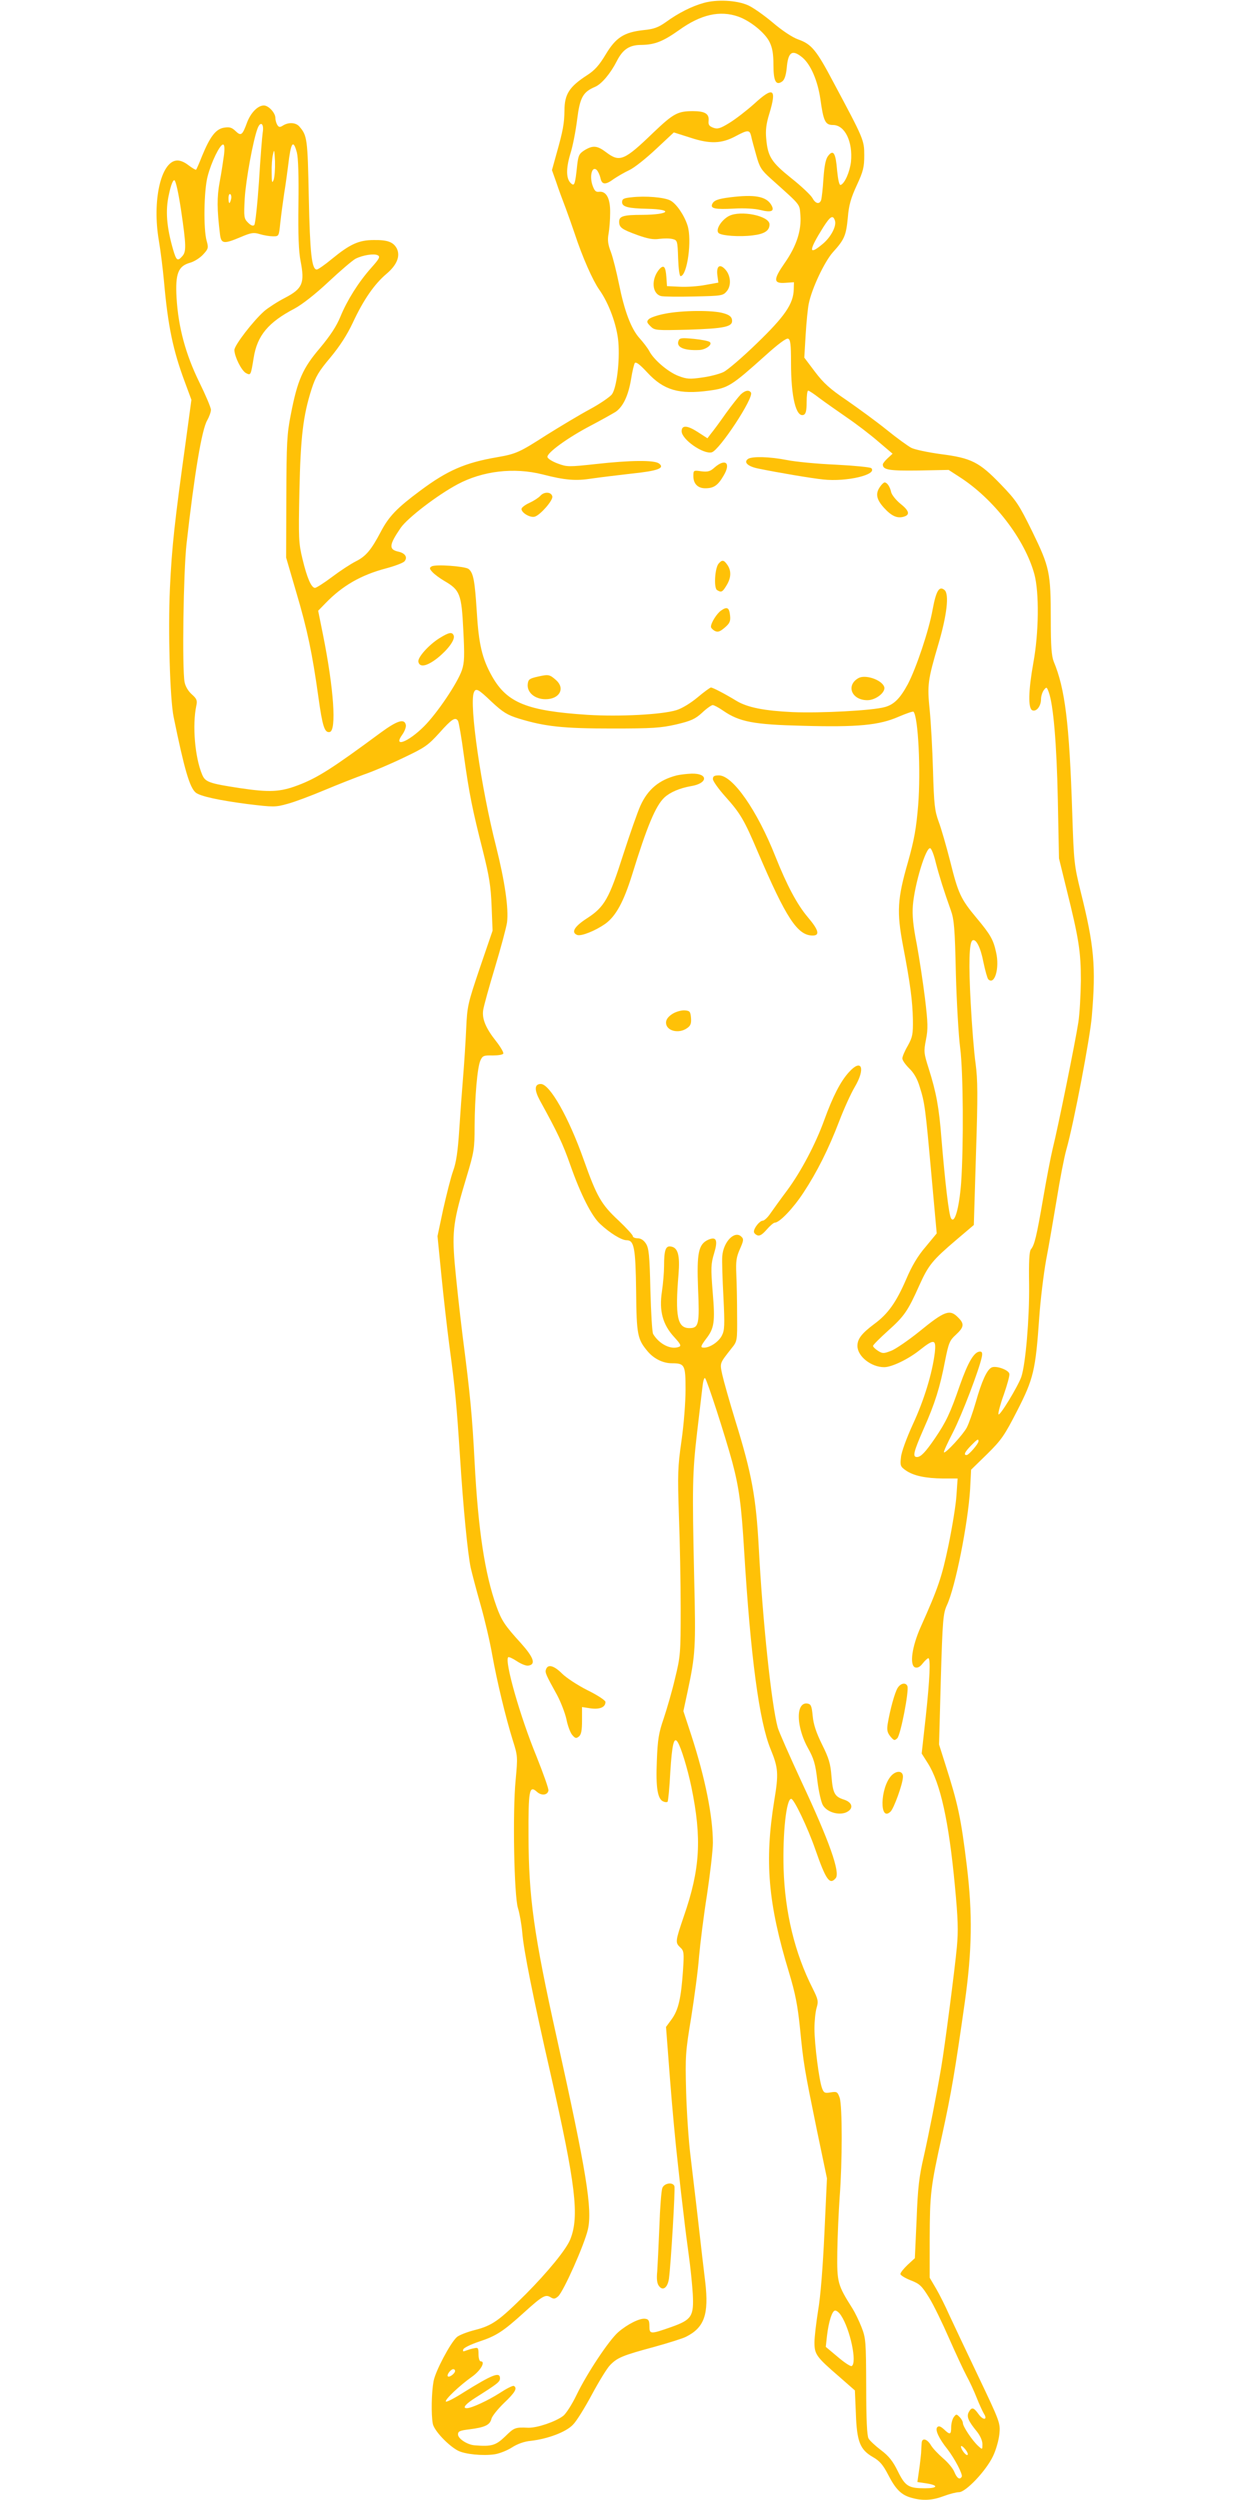 <?xml version="1.0" standalone="no"?>
<!DOCTYPE svg PUBLIC "-//W3C//DTD SVG 20010904//EN"
 "http://www.w3.org/TR/2001/REC-SVG-20010904/DTD/svg10.dtd">
<svg version="1.0" xmlns="http://www.w3.org/2000/svg"
 width="640pt" height="1280pt" viewBox="0 0 640 1280"
 preserveAspectRatio="xMidYMid meet">
<g transform="translate(0,1280) scale(0.1,-0.1)"
fill="#ffc107" stroke="none">
<path d="M3603 12785 c-61 -17 -129 -51 -195 -99 -37 -26 -60 -35 -112 -40
-101 -11 -143 -38 -195 -125 -33 -55 -56 -81 -95 -106 -91 -59 -116 -97 -116
-182 -1 -65 -7 -101 -41 -221 l-23 -83 22 -62 c11 -34 33 -93 48 -132 14 -38
35 -97 46 -130 40 -122 93 -241 126 -288 50 -70 91 -183 98 -269 8 -100 -9
-234 -33 -267 -11 -14 -62 -49 -114 -77 -52 -28 -150 -87 -219 -130 -140 -90
-157 -98 -255 -115 -164 -28 -255 -68 -393 -171 -120 -89 -161 -132 -202 -210
-49 -93 -76 -126 -128 -152 -26 -13 -81 -49 -122 -80 -41 -31 -81 -56 -87 -56
-19 0 -41 51 -64 147 -20 82 -21 107 -16 348 6 279 19 387 62 522 21 65 37 92
97 163 48 58 85 115 115 179 54 116 110 197 173 250 53 45 71 91 51 130 -18
32 -47 43 -117 42 -76 0 -121 -20 -215 -97 -36 -30 -71 -54 -77 -54 -26 0 -35
83 -41 370 -6 301 -8 316 -49 363 -18 20 -54 22 -82 5 -17 -11 -22 -10 -30 2
-5 8 -10 24 -10 36 0 26 -35 64 -59 64 -31 0 -67 -37 -86 -87 -24 -66 -31 -71
-59 -44 -20 19 -31 22 -61 17 -41 -8 -70 -46 -111 -146 -14 -36 -28 -67 -30
-69 -2 -2 -19 8 -39 23 -23 18 -45 26 -62 24 -80 -9 -124 -207 -90 -408 9 -52
21 -149 27 -215 20 -225 46 -349 106 -510 l34 -92 -29 -214 c-57 -411 -71
-536 -81 -750 -10 -219 0 -567 19 -660 55 -269 82 -361 113 -387 23 -19 121
-40 267 -59 132 -16 141 -16 202 1 35 9 120 41 189 70 69 29 161 65 205 81 44
15 134 53 200 85 110 52 126 63 185 128 63 71 82 83 95 61 4 -6 18 -86 30
-177 28 -201 44 -278 97 -487 33 -132 41 -182 45 -285 l5 -125 -65 -190 c-61
-181 -65 -195 -70 -310 -3 -66 -10 -178 -16 -250 -6 -71 -15 -195 -20 -275 -7
-104 -15 -162 -31 -205 -12 -33 -34 -122 -51 -197 l-29 -137 20 -202 c11 -111
29 -269 40 -353 31 -231 38 -311 55 -571 17 -272 40 -500 55 -572 6 -26 28
-111 50 -188 22 -77 49 -193 60 -257 25 -139 69 -321 105 -437 26 -82 26 -85
15 -205 -16 -164 -8 -593 12 -656 8 -25 18 -81 22 -125 7 -90 55 -330 146
-728 127 -561 147 -724 100 -842 -20 -51 -113 -165 -228 -281 -137 -136 -171
-161 -262 -184 -39 -10 -80 -26 -91 -36 -34 -31 -109 -173 -119 -225 -11 -59
-13 -171 -4 -219 7 -35 78 -110 128 -137 36 -19 128 -28 189 -19 25 4 65 20
88 35 28 18 63 31 98 34 86 10 179 45 214 82 18 17 61 87 97 154 36 67 78 136
94 152 37 38 63 49 226 93 72 20 146 43 163 52 93 47 117 114 98 279 -7 55
-23 195 -36 310 -13 116 -32 269 -40 340 -9 72 -19 218 -22 325 -5 184 -3 206
26 381 16 102 35 241 40 310 6 68 24 212 41 319 16 107 30 227 30 265 0 136
-40 333 -110 549 l-41 125 21 98 c41 193 43 223 34 593 -10 455 -9 529 15 735
11 94 23 196 27 229 3 32 9 54 14 50 11 -12 102 -293 139 -429 35 -131 47
-221 61 -455 33 -542 77 -875 136 -1017 39 -95 41 -125 18 -263 -50 -310 -32
-525 76 -880 32 -106 44 -168 56 -285 18 -183 22 -206 86 -519 l52 -249 -13
-281 c-8 -173 -20 -325 -32 -394 -10 -63 -19 -137 -19 -165 0 -61 9 -74 126
-175 l81 -71 5 -118 c5 -144 21 -185 87 -223 35 -20 52 -40 78 -90 39 -76 68
-105 121 -119 56 -16 106 -13 164 9 29 11 64 20 78 20 35 0 139 110 174 184
16 33 30 84 33 115 5 55 3 61 -109 296 -63 132 -130 274 -149 315 -18 41 -48
101 -66 132 l-33 56 0 199 c1 232 4 262 64 533 47 215 66 328 116 680 37 265
40 450 10 698 -30 246 -45 315 -110 519 l-32 101 9 334 c9 307 12 337 31 379
44 94 108 419 119 594 l5 100 82 80 c73 72 89 95 154 222 84 164 94 207 113
478 6 88 22 220 35 293 14 72 38 214 55 315 16 100 38 214 49 252 38 134 121
571 130 680 22 257 12 364 -57 640 -33 135 -35 150 -43 400 -15 464 -37 639
-95 778 -11 28 -15 78 -15 214 0 242 -6 269 -94 450 -69 140 -81 159 -162 243
-110 114 -150 135 -308 155 -65 9 -132 23 -150 32 -17 9 -74 50 -127 93 -52
42 -144 109 -203 150 -86 58 -119 88 -163 146 l-55 73 7 118 c4 65 11 136 16
159 16 78 80 213 123 262 60 66 68 86 77 179 5 63 16 100 46 165 33 71 38 93
38 153 0 78 -3 84 -158 374 -87 165 -112 195 -180 219 -29 10 -82 45 -130 86
-45 38 -102 78 -127 89 -58 26 -160 31 -227 12z m177 -70 c62 -22 137 -83 160
-130 15 -30 20 -62 20 -117 0 -84 13 -108 45 -85 12 9 19 31 23 68 7 84 28 98
81 54 42 -36 77 -117 91 -210 16 -116 25 -135 65 -135 61 0 102 -86 92 -188
-6 -52 -32 -112 -53 -119 -7 -2 -13 25 -18 74 -7 89 -19 109 -45 76 -13 -15
-20 -48 -25 -117 -3 -52 -9 -102 -12 -111 -9 -23 -29 -18 -45 12 -8 14 -56 60
-108 101 -102 82 -120 110 -128 203 -4 41 0 76 16 127 39 129 21 141 -78 50
-38 -34 -95 -78 -126 -97 -47 -29 -61 -33 -83 -25 -21 8 -26 15 -24 35 4 36
-18 50 -80 50 -78 0 -100 -12 -202 -109 -150 -145 -173 -154 -242 -102 -46 35
-68 37 -111 11 -28 -18 -32 -26 -38 -78 -10 -96 -14 -107 -30 -93 -27 22 -28
75 -5 152 13 40 28 120 35 176 14 113 30 141 91 167 34 14 80 69 112 132 31
61 65 83 126 83 69 1 111 18 193 76 111 80 209 102 303 69z m-2435 -594 c-3
-20 -12 -132 -19 -250 -8 -117 -19 -218 -24 -223 -7 -7 -18 -2 -32 12 -21 21
-22 28 -17 124 6 96 43 299 66 359 15 39 34 24 26 -22z m2501 -18 c3 -16 15
-59 26 -98 17 -62 26 -76 75 -120 157 -141 146 -127 151 -187 6 -78 -20 -158
-80 -244 -60 -86 -59 -107 4 -102 l43 3 -1 -37 c-2 -74 -46 -138 -189 -276
-73 -71 -150 -137 -171 -147 -21 -10 -71 -23 -110 -28 -62 -9 -78 -8 -120 8
-53 20 -127 83 -150 128 -8 15 -31 45 -50 66 -43 48 -77 139 -105 278 -12 59
-30 132 -41 162 -16 41 -18 63 -12 95 4 22 8 71 8 107 1 74 -20 112 -58 107
-16 -2 -23 6 -33 35 -15 46 -2 97 21 78 7 -6 16 -25 20 -41 7 -37 26 -38 69
-6 18 12 53 33 79 45 26 12 87 61 137 108 l91 85 85 -27 c100 -33 160 -31 232
8 62 33 71 33 79 0z m-2699 -95 c-4 -29 -13 -91 -22 -138 -15 -80 -14 -142 1
-267 6 -52 18 -54 106 -17 54 23 67 25 99 15 20 -6 50 -11 67 -11 30 0 30 0
37 68 4 37 13 105 20 152 8 47 16 110 20 140 14 122 26 140 45 69 7 -27 10
-122 8 -263 -2 -158 1 -242 11 -293 22 -113 10 -141 -80 -188 -39 -20 -86 -51
-105 -67 -58 -51 -154 -176 -154 -200 1 -35 36 -105 59 -118 25 -13 25 -13 40
79 18 113 75 181 209 251 39 21 107 74 175 138 61 57 122 109 137 117 37 19
96 28 114 18 14 -7 8 -18 -33 -64 -66 -74 -124 -167 -158 -250 -20 -49 -51
-96 -104 -160 -89 -104 -116 -165 -150 -341 -20 -101 -22 -146 -23 -423 l-1
-310 52 -178 c57 -192 82 -313 113 -535 21 -152 32 -185 58 -180 36 7 21 222
-34 497 l-25 124 38 39 c86 89 181 144 310 178 45 12 87 28 94 36 17 20 4 41
-29 49 -53 11 -51 34 10 123 35 50 184 165 290 222 129 69 289 88 436 51 116
-30 171 -34 253 -21 41 6 132 17 202 25 135 14 173 28 141 52 -24 18 -146 17
-324 -3 -139 -15 -147 -15 -195 3 -27 10 -51 25 -52 33 -4 21 105 100 222 161
55 29 112 61 128 71 38 27 64 83 78 166 6 39 15 76 19 83 6 8 25 -6 64 -48 84
-91 163 -114 317 -93 97 13 114 24 287 179 64 58 108 91 117 87 12 -4 15 -29
15 -124 0 -176 26 -281 65 -266 11 5 15 22 15 65 0 32 3 59 8 59 4 0 30 -17
57 -38 28 -21 91 -65 140 -99 50 -34 123 -90 162 -124 l73 -62 -25 -23 c-14
-13 -25 -27 -25 -32 0 -28 33 -33 183 -31 l154 3 54 -35 c177 -113 336 -320
385 -499 25 -93 23 -299 -5 -452 -26 -145 -28 -236 -5 -245 21 -8 44 22 44 57
0 14 6 35 14 46 14 18 15 18 25 -8 24 -64 41 -262 47 -551 l6 -302 38 -155
c64 -257 74 -322 74 -470 -1 -74 -6 -171 -13 -215 -15 -98 -105 -542 -131
-645 -10 -41 -32 -156 -49 -255 -34 -197 -44 -239 -63 -262 -8 -11 -11 -61 -9
-181 2 -172 -18 -407 -40 -472 -18 -50 -112 -205 -117 -191 -2 7 10 53 28 102
17 49 30 96 28 105 -4 21 -71 44 -92 32 -24 -13 -50 -71 -80 -177 -15 -52 -36
-111 -46 -130 -18 -35 -110 -135 -117 -127 -3 2 18 48 46 102 47 92 135 323
148 387 4 19 1 27 -9 27 -30 0 -61 -52 -104 -174 -49 -142 -70 -186 -127 -270
-48 -70 -72 -96 -92 -96 -24 0 -18 25 34 144 58 130 84 214 110 350 18 90 23
103 55 132 42 39 45 56 11 89 -42 43 -68 34 -200 -74 -55 -44 -119 -88 -142
-97 -39 -15 -44 -15 -68 0 -14 9 -25 20 -25 25 0 5 34 39 75 76 85 76 103 102
162 234 47 104 66 128 193 236 l86 73 11 363 c10 304 9 380 -2 464 -8 55 -19
195 -25 310 -11 201 -8 309 9 320 18 11 42 -37 56 -111 9 -43 20 -83 25 -88
32 -32 59 56 40 138 -14 65 -29 91 -100 176 -81 97 -94 125 -135 290 -20 78
-46 169 -59 203 -20 55 -24 86 -29 262 -3 110 -11 250 -17 310 -13 127 -10
152 44 335 44 149 57 258 32 279 -27 23 -43 -3 -61 -100 -19 -107 -84 -300
-127 -382 -39 -72 -70 -104 -117 -117 -62 -18 -329 -32 -473 -26 -147 7 -232
24 -288 58 -59 36 -121 68 -130 68 -4 0 -36 -23 -69 -51 -36 -30 -81 -57 -108
-65 -75 -23 -293 -34 -454 -24 -310 20 -412 61 -489 196 -52 92 -69 166 -79
334 -10 156 -17 197 -42 217 -19 14 -170 25 -189 13 -12 -7 -12 -12 4 -29 11
-12 38 -32 62 -46 79 -46 87 -67 96 -249 7 -134 6 -168 -7 -207 -22 -65 -126
-220 -194 -288 -81 -81 -161 -111 -111 -42 12 17 20 39 18 49 -7 35 -44 23
-130 -40 -245 -181 -321 -230 -421 -268 -92 -35 -146 -38 -300 -15 -157 24
-176 31 -192 69 -37 88 -51 252 -30 352 6 27 3 36 -23 59 -18 16 -33 41 -37
63 -13 71 -6 562 10 707 40 356 78 586 106 633 10 18 19 42 19 54 0 11 -27 75
-60 142 -70 143 -107 281 -116 431 -7 124 8 163 70 180 21 6 51 25 67 43 26
28 27 34 17 69 -17 60 -14 258 5 330 19 74 63 163 79 163 7 0 9 -17 5 -52z
m254 -129 c-8 -20 -10 -13 -10 37 -1 34 2 77 7 95 6 28 7 22 10 -37 1 -38 -2
-81 -7 -95z m-474 -155 c27 -183 27 -213 6 -236 -24 -27 -30 -23 -47 35 -33
115 -40 199 -21 282 10 48 21 75 28 72 7 -2 21 -66 34 -153z m256 56 c-7 -28
-13 -25 -13 6 0 14 4 23 9 20 5 -3 7 -15 4 -26z m3092 -110 c9 -28 -22 -86
-64 -120 -73 -61 -71 -33 5 88 36 56 49 63 59 32z m-1757 -2464 c57 -53 80
-67 138 -85 134 -41 226 -51 478 -51 208 0 250 3 329 21 76 18 97 28 132 60
23 22 48 39 54 39 7 0 31 -13 54 -29 83 -57 156 -71 406 -77 282 -8 393 3 491
46 40 17 74 29 77 26 24 -24 38 -301 24 -479 -10 -119 -20 -176 -52 -290 -55
-190 -58 -256 -26 -427 38 -198 49 -285 51 -380 1 -76 -2 -90 -26 -134 -16
-27 -28 -56 -28 -65 0 -10 16 -32 35 -51 24 -23 42 -54 54 -95 26 -82 29 -107
60 -452 l27 -298 -57 -69 c-40 -46 -71 -99 -99 -165 -51 -118 -93 -178 -164
-230 -64 -48 -86 -76 -86 -112 0 -53 70 -109 137 -109 39 0 126 42 185 90 71
56 82 54 74 -17 -13 -104 -54 -240 -112 -365 -32 -70 -59 -143 -61 -169 -5
-42 -3 -48 24 -67 40 -28 101 -41 192 -42 l74 0 -6 -87 c-3 -49 -22 -164 -41
-256 -34 -162 -52 -216 -142 -417 -45 -101 -58 -195 -29 -207 13 -4 25 2 39
20 12 15 25 27 29 27 12 0 8 -102 -13 -298 l-21 -190 31 -49 c65 -102 108
-298 139 -628 16 -169 18 -230 10 -315 -10 -109 -62 -511 -80 -615 -24 -142
-63 -339 -89 -455 -24 -103 -31 -161 -37 -324 l-9 -198 -37 -34 c-20 -19 -37
-40 -37 -47 0 -6 24 -21 52 -32 47 -18 57 -28 95 -89 23 -37 69 -132 103 -210
34 -77 74 -163 89 -191 15 -27 38 -77 51 -110 13 -33 30 -70 37 -82 22 -34 -3
-37 -27 -3 -25 35 -35 37 -50 10 -12 -23 -3 -45 42 -100 16 -20 28 -46 28 -64
0 -29 0 -29 -21 -10 -30 27 -79 100 -79 118 0 8 -8 22 -17 31 -16 16 -17 16
-30 -1 -7 -10 -13 -33 -13 -51 0 -39 -6 -41 -37 -11 -17 15 -26 19 -34 11 -13
-13 8 -58 52 -113 37 -48 80 -130 73 -141 -10 -17 -24 -9 -38 25 -7 18 -34 50
-58 70 -24 21 -52 50 -62 67 -19 32 -45 39 -47 12 -1 -10 -2 -34 -3 -53 -2
-19 -6 -61 -11 -92 l-8 -56 47 -7 c63 -10 58 -25 -8 -25 -84 0 -101 10 -139
87 -25 51 -46 78 -86 108 -29 22 -58 49 -64 60 -8 14 -12 96 -12 265 -1 234
-2 248 -24 305 -13 33 -34 76 -46 95 -77 122 -80 133 -78 290 1 80 7 206 12
280 14 180 14 468 0 510 -11 30 -14 32 -46 27 -30 -5 -35 -3 -44 21 -15 39
-39 225 -39 306 0 38 5 85 11 106 10 33 8 43 -20 99 -92 181 -142 389 -149
613 -5 184 14 358 39 358 14 0 84 -146 123 -258 55 -158 74 -185 105 -148 24
29 -34 192 -174 491 -61 132 -117 258 -123 280 -32 117 -77 542 -97 920 -14
260 -36 380 -120 651 -30 98 -60 204 -67 236 -13 61 -14 56 47 134 30 37 30
38 29 168 0 72 -2 167 -4 211 -3 67 0 88 18 129 19 43 21 52 8 64 -34 34 -92
-25 -98 -99 -2 -24 1 -119 6 -210 7 -145 6 -170 -8 -197 -16 -32 -61 -62 -91
-62 -20 0 -19 6 10 45 42 54 47 86 34 239 -10 125 -9 145 7 198 21 69 12 89
-31 70 -49 -23 -58 -68 -51 -249 8 -182 4 -203 -44 -203 -62 0 -74 60 -56 275
8 99 -3 138 -40 143 -26 4 -34 -19 -34 -100 0 -31 -5 -91 -11 -131 -15 -99 4
-169 63 -233 33 -36 37 -45 24 -50 -41 -16 -101 14 -132 66 -5 8 -11 110 -14
225 -4 180 -8 215 -23 238 -11 17 -26 27 -42 27 -14 0 -25 5 -25 11 0 6 -33
42 -73 80 -88 82 -111 121 -178 310 -77 218 -174 389 -220 389 -33 0 -34 -30
-5 -84 92 -167 118 -223 156 -331 53 -151 109 -261 152 -301 50 -47 110 -84
136 -84 39 0 46 -38 49 -262 2 -223 7 -245 59 -307 32 -38 79 -61 124 -61 66
0 70 -8 70 -135 0 -64 -9 -181 -21 -263 -19 -134 -20 -168 -13 -382 5 -129 9
-343 9 -475 0 -230 -1 -245 -29 -359 -15 -65 -42 -157 -58 -205 -25 -72 -31
-107 -35 -217 -6 -137 4 -197 34 -208 9 -4 18 -4 21 -1 3 3 10 72 14 153 9
144 19 183 38 152 17 -27 50 -134 70 -230 54 -263 45 -420 -39 -662 -43 -126
-44 -134 -20 -157 21 -19 22 -26 16 -119 -10 -143 -23 -201 -57 -249 l-30 -41
20 -262 c11 -144 29 -339 40 -433 10 -95 24 -217 31 -272 6 -55 18 -147 26
-205 8 -58 17 -145 20 -195 6 -114 -5 -132 -109 -169 -108 -38 -113 -38 -113
4 0 28 -4 36 -22 38 -27 4 -91 -28 -138 -69 -47 -41 -160 -211 -213 -321 -23
-48 -54 -96 -68 -107 -39 -30 -133 -62 -179 -61 -68 3 -72 1 -119 -45 -48 -46
-69 -52 -156 -45 -38 3 -85 34 -85 56 0 16 10 20 60 26 78 10 103 22 111 53 3
14 33 51 65 82 57 54 69 76 50 87 -5 3 -37 -13 -72 -36 -59 -38 -145 -78 -169
-78 -25 0 -5 23 48 56 109 69 122 79 122 97 0 35 -38 20 -183 -70 -48 -31 -91
-53 -94 -49 -8 8 70 82 132 126 46 32 73 80 46 80 -6 0 -11 16 -11 36 0 32 -2
36 -22 31 -13 -2 -31 -8 -42 -12 -14 -6 -18 -5 -14 6 2 8 39 26 81 40 88 29
123 52 229 148 96 87 111 95 137 79 16 -10 23 -9 39 5 28 26 134 264 152 342
24 104 -8 298 -159 980 -118 531 -144 721 -145 1032 -1 239 4 264 43 229 23
-21 54 -18 59 6 2 9 -26 87 -61 175 -84 204 -165 489 -145 508 3 3 23 -6 44
-20 21 -14 47 -25 59 -23 40 6 28 41 -37 114 -84 92 -100 117 -126 189 -60
167 -94 395 -112 739 -12 232 -22 342 -61 643 -16 128 -34 297 -41 376 -14
167 -6 220 62 445 37 123 40 141 40 255 1 152 14 304 30 338 11 24 17 26 63
25 29 0 52 4 54 10 2 6 -15 35 -37 63 -54 68 -73 116 -66 160 3 20 30 118 60
217 30 100 58 204 62 231 9 71 -11 209 -56 389 -77 302 -138 726 -114 788 10
25 21 20 92 -48z m2273 -822 c18 -70 42 -146 77 -244 17 -47 21 -92 26 -325 4
-148 14 -319 22 -380 16 -125 18 -500 5 -691 -10 -131 -34 -214 -52 -181 -11
19 -30 181 -49 410 -12 155 -26 233 -65 356 -25 79 -26 87 -14 148 11 55 10
85 -5 211 -10 81 -29 206 -42 277 -19 96 -24 148 -20 200 9 109 67 300 89 292
6 -2 19 -34 28 -73z m219 -2963 c0 -13 -50 -71 -61 -71 -17 0 -9 16 22 48 33
34 39 37 39 23z m-704 -4476 c47 -71 83 -242 55 -259 -5 -4 -37 17 -71 46
l-62 52 6 55 c9 77 27 131 42 131 8 0 21 -11 30 -25z m-1976 -284 c0 -13 -29
-35 -37 -28 -7 8 15 37 28 37 5 0 9 -4 9 -9z m2624 -430 c-7 -7 -34 28 -34 43
1 6 10 0 21 -13 11 -13 17 -27 13 -30z"/>
<path d="M3235 11790 c-41 -4 -50 -8 -50 -25 0 -24 31 -32 130 -34 136 -3 113
-30 -25 -31 -99 0 -120 -7 -120 -35 0 -30 13 -39 95 -69 51 -18 80 -24 111
-19 24 3 54 3 68 -1 24 -6 25 -9 28 -99 2 -54 7 -92 13 -91 34 4 59 186 35
260 -17 53 -58 113 -89 128 -31 16 -127 24 -196 16z"/>
<path d="M3740 11790 c-65 -8 -86 -16 -94 -36 -9 -22 17 -27 112 -22 52 3 106
0 134 -7 60 -15 77 -6 55 29 -27 41 -85 51 -207 36z"/>
<path d="M3732 11694 c-38 -20 -70 -70 -53 -87 14 -14 108 -21 176 -12 59 7
85 24 85 56 0 44 -148 74 -208 43z"/>
<path d="M3377 11423 c-44 -50 -40 -127 8 -139 12 -3 89 -4 170 -2 142 3 147
4 167 28 24 30 19 83 -11 113 -27 28 -44 13 -38 -33 l5 -37 -67 -12 c-36 -7
-95 -11 -131 -9 l-65 3 -3 45 c-4 55 -13 66 -35 43z"/>
<path d="M3406 11194 c-38 -7 -76 -20 -84 -28 -12 -12 -11 -17 8 -36 22 -22
27 -22 194 -18 188 6 229 15 224 50 -2 16 -14 26 -43 34 -54 17 -214 15 -299
-2z"/>
<path d="M3474 11055 c-13 -33 29 -51 107 -47 33 2 67 27 54 40 -5 6 -43 13
-82 17 -63 6 -74 5 -79 -10z"/>
<path d="M3793 10781 c-11 -11 -46 -55 -77 -98 -30 -43 -64 -89 -75 -102 l-19
-25 -51 33 c-53 34 -81 35 -81 3 0 -42 111 -119 154 -108 39 10 217 280 201
306 -10 15 -29 12 -52 -9z"/>
<path d="M3831 10451 c-26 -17 -3 -39 51 -50 102 -21 274 -50 333 -56 121 -13
279 25 246 58 -5 5 -87 13 -183 18 -95 4 -208 15 -251 24 -87 17 -174 19 -196
6z"/>
<path d="M3658 10406 c-22 -20 -34 -23 -68 -19 -39 6 -40 5 -40 -25 0 -39 23
-62 61 -62 44 0 65 15 94 65 39 65 9 90 -47 41z"/>
<path d="M4506 10308 c-25 -35 -19 -65 20 -108 39 -43 69 -56 103 -45 32 10
25 31 -19 66 -22 18 -43 44 -47 58 -6 29 -21 51 -34 51 -4 0 -15 -10 -23 -22z"/>
<path d="M2767 10262 c-10 -11 -35 -27 -57 -37 -22 -10 -40 -24 -40 -31 0 -20
46 -47 69 -39 28 9 93 83 89 103 -5 24 -41 26 -61 4z"/>
<path d="M3679 9914 c-19 -23 -25 -124 -8 -135 22 -14 28 -11 49 24 24 39 25
75 4 105 -18 26 -27 27 -45 6z"/>
<path d="M3692 9674 c-22 -15 -52 -63 -52 -83 0 -6 9 -15 19 -21 16 -8 26 -5
51 16 26 22 31 33 28 62 -4 41 -15 48 -46 26z"/>
<path d="M2249 9532 c-55 -35 -111 -98 -107 -120 6 -31 43 -24 97 18 56 45 92
95 84 116 -8 20 -24 17 -74 -14z"/>
<path d="M2755 9336 c-44 -10 -50 -14 -53 -38 -5 -43 36 -78 91 -78 71 0 102
54 55 97 -34 30 -39 31 -93 19z"/>
<path d="M4395 9328 c-65 -37 -35 -113 46 -113 44 0 96 42 86 69 -14 36 -97
64 -132 44z"/>
<path d="M3465 8830 c-90 -23 -148 -71 -186 -155 -15 -33 -54 -145 -88 -250
-72 -226 -96 -269 -186 -327 -65 -42 -82 -72 -50 -85 21 -8 94 22 144 57 55
40 94 113 137 250 77 250 121 355 166 397 29 27 79 48 136 58 87 14 90 66 3
64 -25 -1 -59 -5 -76 -9z"/>
<path d="M3650 8811 c0 -10 29 -51 65 -91 76 -85 96 -119 165 -282 145 -339
203 -428 281 -428 38 0 31 28 -25 94 -55 65 -107 163 -166 311 -93 235 -218
415 -289 415 -24 0 -31 -4 -31 -19z"/>
<path d="M3443 7609 c-22 -14 -33 -29 -33 -45 0 -42 65 -59 108 -28 18 12 22
24 20 52 -3 33 -6 37 -33 39 -16 1 -45 -7 -62 -18z"/>
<path d="M4347 7311 c-44 -48 -83 -125 -127 -246 -44 -122 -119 -264 -190
-360 -33 -44 -71 -97 -85 -117 -14 -21 -32 -38 -40 -38 -15 0 -45 -37 -45 -56
0 -7 8 -15 18 -19 12 -4 25 4 47 29 17 20 36 36 42 36 24 0 94 73 147 154 69
105 128 222 183 366 24 63 60 142 79 174 57 96 36 149 -29 77z"/>
<path d="M2796 4254 c-7 -17 -2 -27 57 -134 19 -36 40 -91 47 -122 6 -32 19
-67 29 -80 16 -19 21 -20 35 -9 12 10 16 31 16 82 l0 69 45 -7 c46 -6 75 6 75
33 0 8 -41 35 -92 60 -50 25 -109 64 -130 85 -41 41 -72 50 -82 23z"/>
<path d="M4596 4158 c-15 -24 -39 -112 -51 -184 -5 -32 -2 -45 14 -65 18 -21
21 -22 35 -9 17 16 61 243 52 267 -8 20 -34 16 -50 -9z"/>
<path d="M4099 4059 c-21 -40 -5 -131 36 -206 32 -57 40 -84 50 -171 7 -56 20
-113 29 -126 22 -35 79 -51 117 -36 41 18 36 51 -10 66 -48 15 -57 33 -64 121
-5 63 -13 91 -48 161 -30 61 -44 103 -48 146 -5 53 -9 61 -28 64 -14 2 -26 -4
-34 -19z"/>
<path d="M4563 3708 c-57 -63 -61 -240 -3 -183 17 17 61 138 63 175 3 34 -32
38 -60 8z"/>
<path d="M3391 1597 c-5 -13 -12 -102 -15 -198 -4 -96 -9 -199 -11 -229 -4
-37 -1 -61 8 -73 20 -29 45 -11 52 36 10 74 33 461 28 474 -9 23 -53 15 -62
-10z"/>
</g>
</svg>
